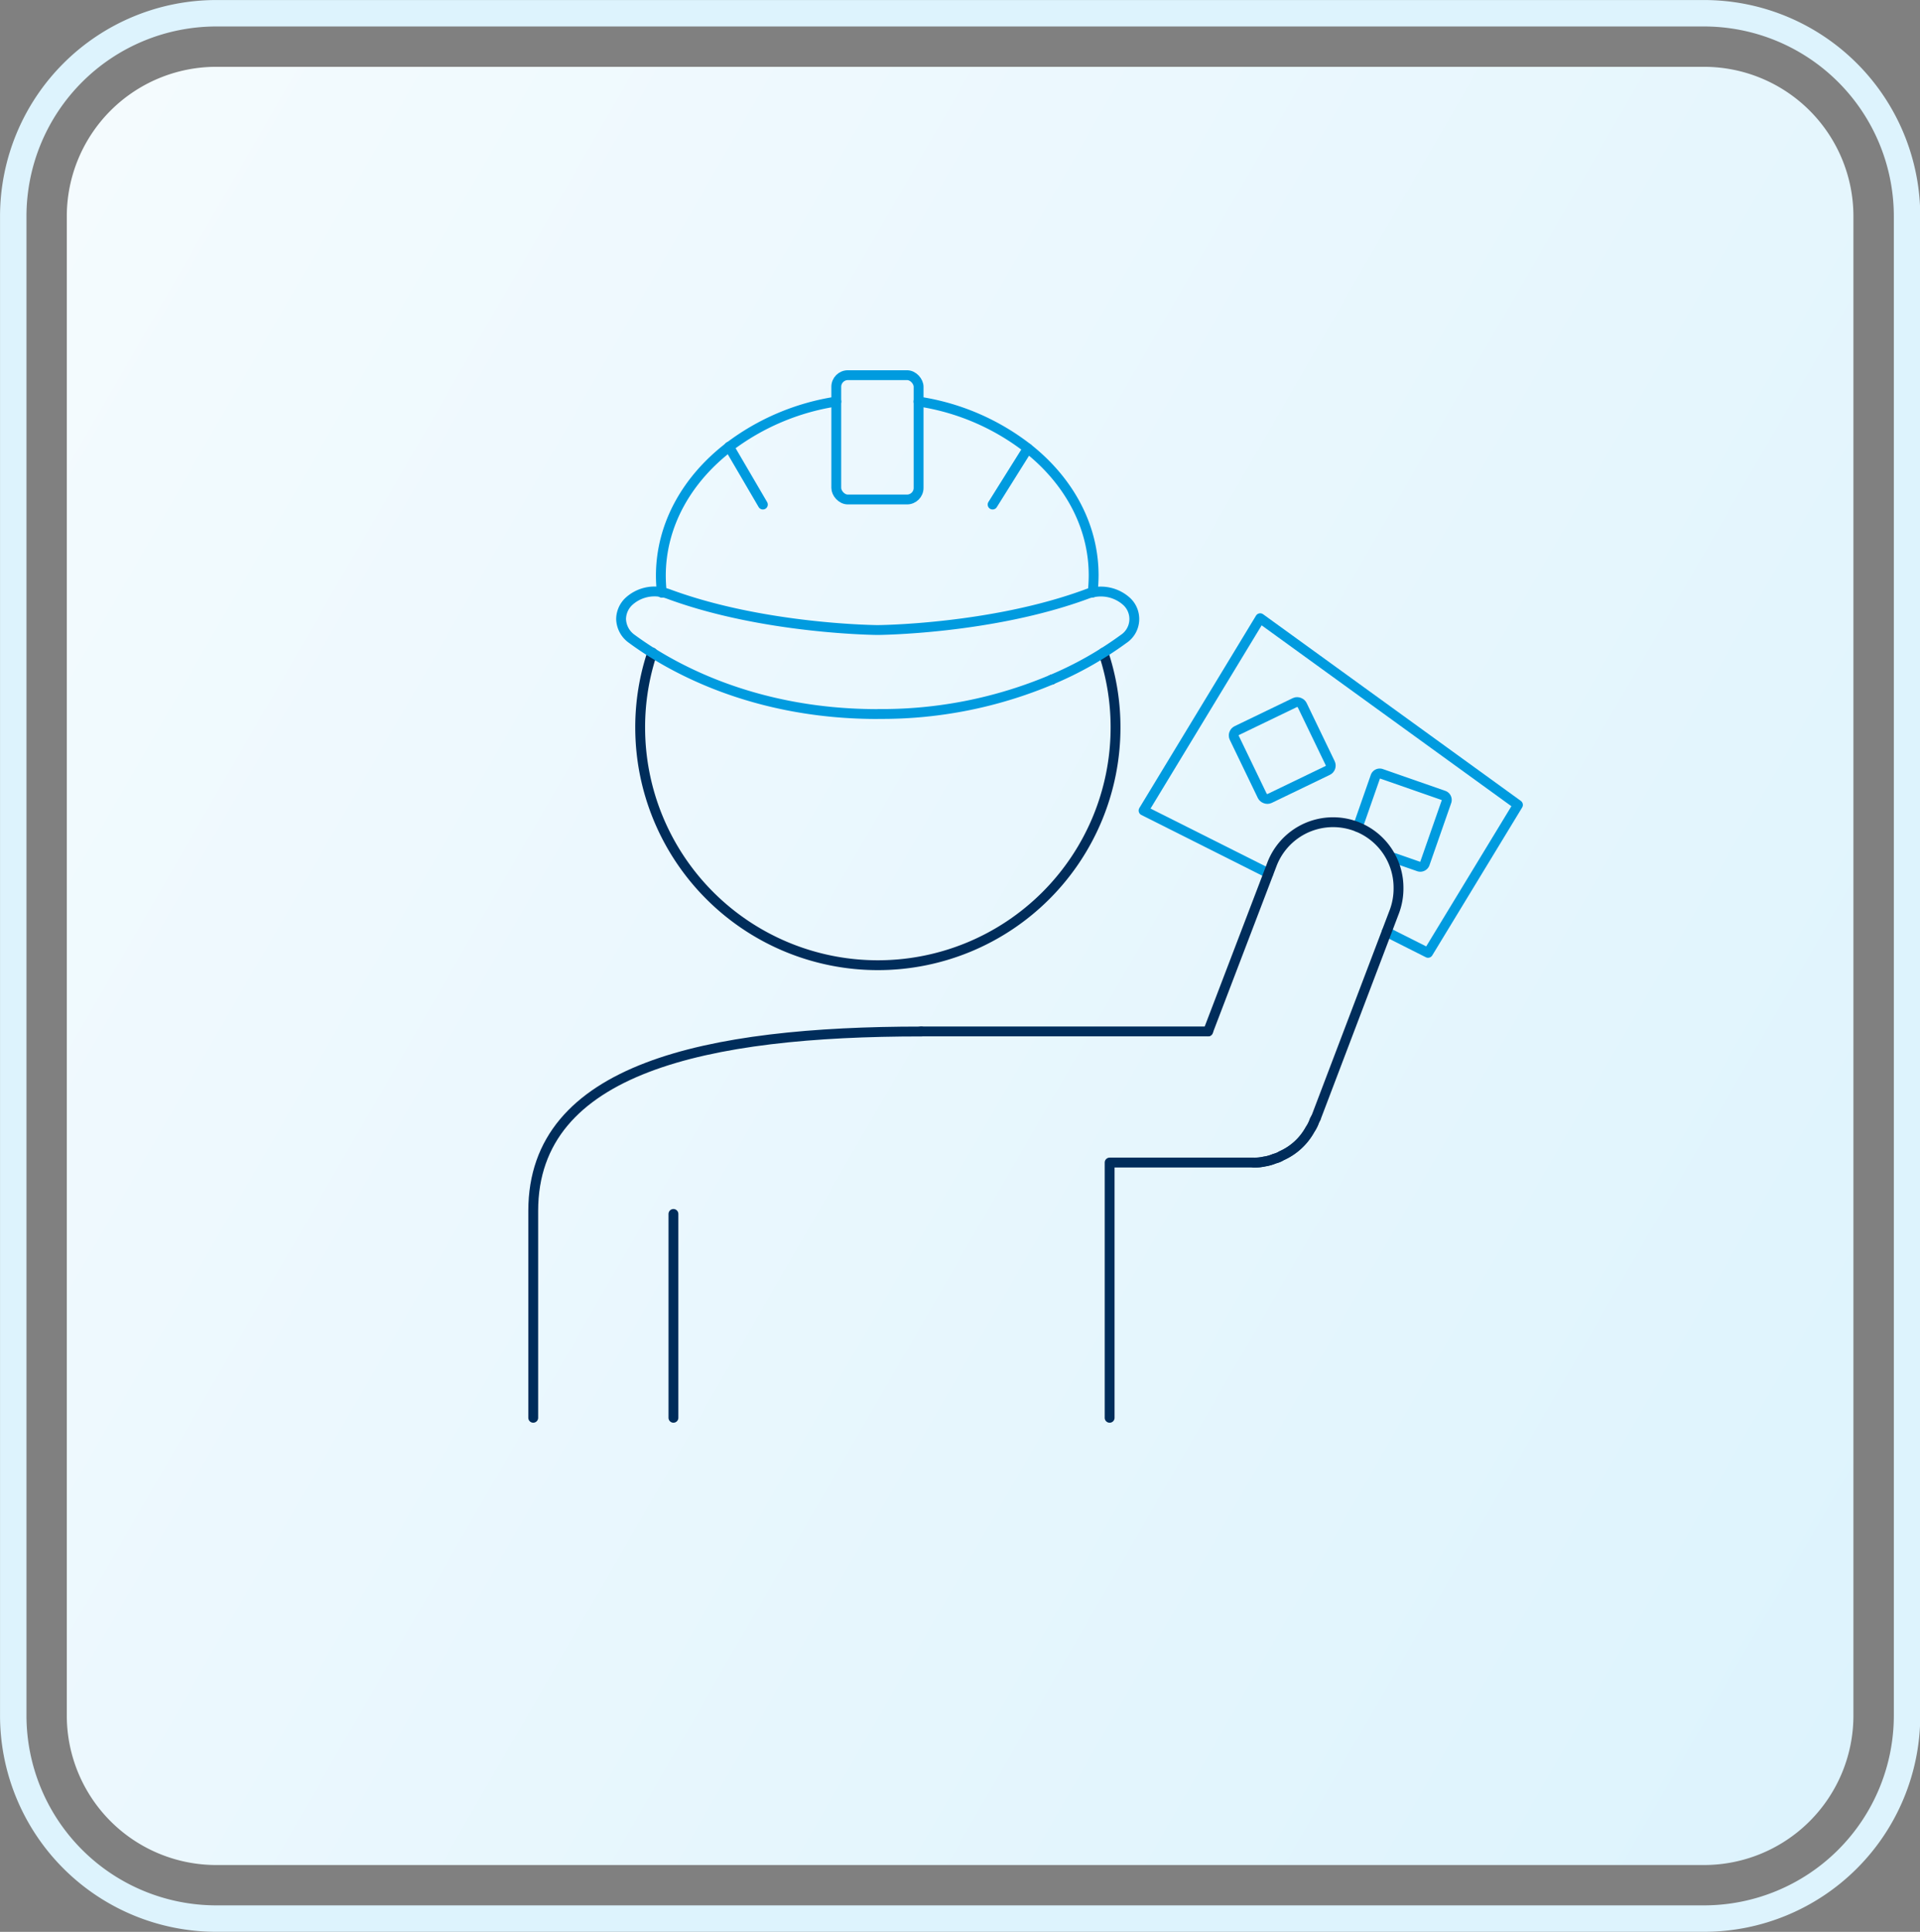 <?xml version="1.0" encoding="UTF-8"?> <svg xmlns="http://www.w3.org/2000/svg" xmlns:xlink="http://www.w3.org/1999/xlink" viewBox="0 0 253.49 254.99"><rect x="0" y="0" width="253.49" height="254.99" fill="#808080" stroke="none"/><defs><style>.cls-1,.cls-3,.cls-4{fill:none;stroke-linecap:round;stroke-linejoin:round;}.cls-1{stroke:#ddf3fd;stroke-width:3.49px;}.cls-2{fill:url(#linear-gradient);}.cls-3{stroke:#009bdf;}.cls-3,.cls-4{stroke-width:1.3px;}.cls-4{stroke:#002d5b;}</style><linearGradient id="linear-gradient" x1="-6.83" y1="50.37" x2="260.33" y2="204.62" gradientUnits="userSpaceOnUse"><stop offset="0" stop-color="#f4fbfe"></stop><stop offset="1" stop-color="#ddf3fd"></stop></linearGradient></defs><g id="Layer_2" data-name="Layer 2"><g id="Wireframes"><path class="cls-1" d="M225,253.24H28.53A26.81,26.81,0,0,1,1.75,226.46V28.53A26.81,26.81,0,0,1,28.53,1.75H225a26.81,26.81,0,0,1,26.78,26.78V226.46A26.81,26.81,0,0,1,225,253.24Z"></path><path class="cls-2" d="M225,8.82a19.73,19.73,0,0,1,19.7,19.71V226.46A19.73,19.73,0,0,1,225,246.17H28.53A19.73,19.73,0,0,1,8.82,226.46V28.53A19.73,19.73,0,0,1,28.53,8.82H225"></path><path class="cls-3" d="M179.26,109.17l2.33-6.66a.6.6,0,0,1,.78-.38L190.6,105a.62.62,0,0,1,.38.79L188.11,114a.63.63,0,0,1-.79.38l-3.27-1.14"></path><rect class="cls-3" x="164.31" y="94.08" width="9.95" height="9.95" rx="0.71" transform="translate(-26.22 83.39) rotate(-25.75)"></rect><polyline class="cls-3" points="183.06 123.01 188.54 125.77 200.41 106.24 166.38 81.6 150.98 106.99 167.47 115.27"></polyline><path class="cls-4" d="M145.68,86.16a31,31,0,0,1,1.6,9.86,31.38,31.38,0,1,1-62.76,0,31,31,0,0,1,1.6-9.88"></path><path class="cls-4" d="M121.64,136.15c-28.3,0-51.24,4.79-51.24,23.68v27.31"></path><line class="cls-4" x1="88.91" y1="160.23" x2="88.91" y2="187.14"></line><path class="cls-4" d="M146.5,187.14V153.45h19a4.65,4.65,0,0,0,1.43-.15,4.54,4.54,0,0,0,1.35-.37,2.3,2.3,0,0,0,.91-.38,8,8,0,0,0,3.76-3.46,4.54,4.54,0,0,0,.6-1.21l.16-.3"></path><line class="cls-4" x1="159.5" y1="136.14" x2="121.62" y2="136.14"></line><path class="cls-4" d="M165.52,153.45a7.12,7.12,0,0,0,2.78-.52,4.75,4.75,0,0,0,.91-.38,8,8,0,0,0,3.76-3.46,5.93,5.93,0,0,0,.6-1.21l.16-.3,10.39-27.33a8.73,8.73,0,0,0,.52-3.09,8.64,8.64,0,0,0-16.71-3.08l-8.43,22.06"></path><path class="cls-3" d="M144.26,78.2a21.14,21.14,0,0,0,.13-2.27c0-6.57-3.33-12.51-8.68-16.74v0A31,31,0,0,0,121.27,53"></path><path class="cls-3" d="M110.42,53A31.25,31.25,0,0,0,96.25,59v0c-5.52,4.24-9,10.27-9,17a20.88,20.88,0,0,0,.13,2.24"></path><line class="cls-4" x1="138.87" y1="89.7" x2="138.85" y2="89.71"></line><path class="cls-3" d="M115.84,94.25c-16.6,0-27.52-6.32-32.39-9.9A3.32,3.32,0,0,1,82,81.7a3.26,3.26,0,0,1,1-2.29,5,5,0,0,1,4.41-1.24,5.53,5.53,0,0,1,.86.24c12.58,4.66,27.61,4.75,27.61,4.75s15-.09,27.61-4.75a3.44,3.44,0,0,1,.76-.21,5.07,5.07,0,0,1,4.52,1.21,3.16,3.16,0,0,1-.44,4.94,46.82,46.82,0,0,1-9.47,5.35h0a57.59,57.59,0,0,1-22.91,4.54"></path><rect class="cls-3" x="110.41" y="49.52" width="10.87" height="16.41" rx="1.53"></rect><line class="cls-3" x1="96.25" y1="58.96" x2="100.72" y2="66.6"></line><line class="cls-3" x1="135.7" y1="59.18" x2="131.05" y2="66.6"></line></g></g></svg> 